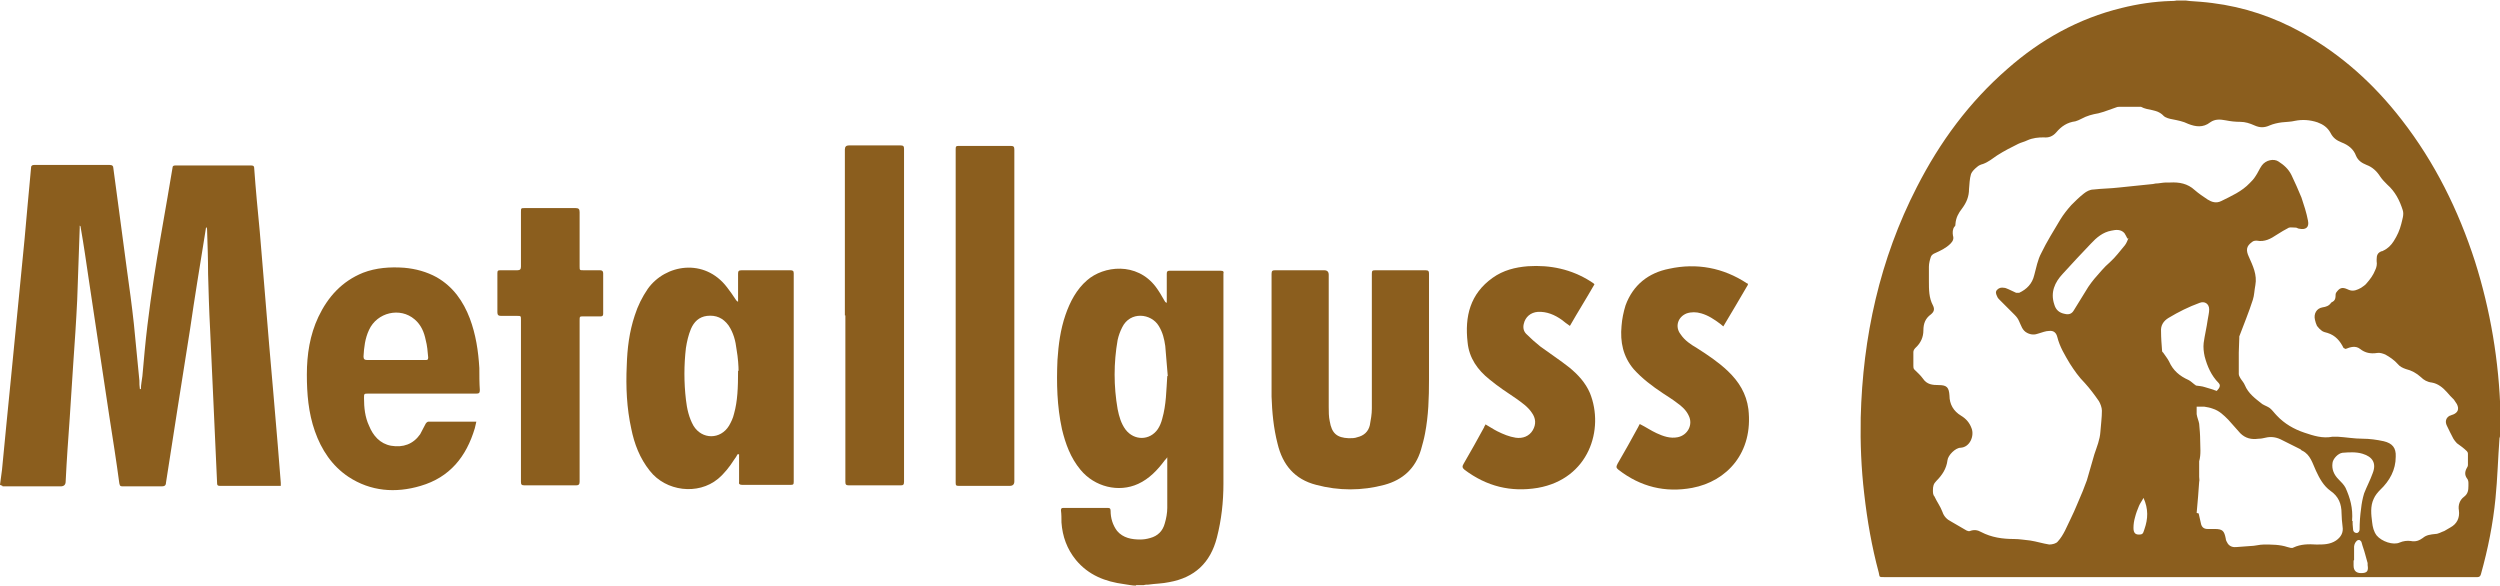 <?xml version="1.0" encoding="UTF-8"?>
<svg id="Ebene_2" data-name="Ebene 2" xmlns="http://www.w3.org/2000/svg" viewBox="0 0 498.6 116.8">
  <g id="Ebene_1-2" data-name="Ebene 1">
    <g>
      <path d="M498.6,86.8c0,.2,0,.4-.1,.6-.3,4-.4,8-.8,12-.5,5.1-1.5,10.1-2.9,15.1-.1,.4-.3,.6-.7,.6,0,0-.2,0-.3,0-39.3,0-78.7,0-118,0-1.1,0-.9,0-1.1-.9-1.4-5.2-2.3-10.4-2.9-15.7-.6-5.1-.8-10.1-.7-15.2,.4-16.1,3.8-31.6,11.2-46,4.6-9,10.4-16.9,18.1-23.6,6.6-5.8,14.1-10,22.7-12.1,3.2-.8,6.5-1.3,9.8-1.4,.4,0,.8,0,1.2-.1,.6,0,1.2,0,1.8,0,.3,0,.5,.1,.8,.1,1.5,.1,3,.2,4.5,.4,6.4,.8,12.3,2.8,17.9,5.9,7.9,4.4,14.4,10.3,19.9,17.4,6.6,8.5,11.3,18,14.6,28.2,3.1,9.8,4.8,19.9,5.1,30.3,0,.7,0,1.4,.1,2.1v2.4Zm-31.2-17.4c-.7-1.4-1.6-2.5-3.2-3-.4-.1-.8-.2-1.1-.4-.4-.3-.7-.6-1-1-.2-.4-.3-.8-.4-1.2-.3-1.2,.3-2.3,1.5-2.5,.7-.1,1.3-.3,1.7-.9,0,0,.2-.2,.3-.2,.4-.2,.6-.6,.6-1.1,0-.2,0-.5,.1-.7,.7-1,1.2-1.2,2.3-.7,.8,.4,1.4,.3,2.1,0,.2-.1,.4-.2,.6-.3,.4-.3,.8-.5,1.1-.9,.7-.8,1.3-1.6,1.7-2.6,.3-.6,.4-1.2,.3-1.8,0-.1,0-.2,0-.4,0-.8,.2-1.3,1-1.6,.1,0,.2,0,.3-.1,.9-.4,1.6-1.1,2.1-1.9,.7-1.1,1.2-2.2,1.5-3.4,.2-.9,.6-1.9,.3-2.8-.6-1.9-1.5-3.7-3.1-5.1-.5-.5-1-1-1.4-1.6-.7-1.1-1.6-1.9-2.7-2.3-1-.4-1.7-.9-2.1-1.8-.5-1.4-1.6-2.2-2.9-2.7-1-.4-1.7-.9-2.2-1.9-.6-1.1-1.5-1.7-2.6-2.1-1.5-.5-3-.6-4.5-.3-.8,.2-1.7,.2-2.6,.3-.8,.1-1.7,.3-2.4,.6-1.1,.5-2,.5-3.1,0-.9-.4-1.8-.7-2.8-.7-1,0-1.9-.1-2.9-.3-1.1-.2-2.1-.3-3.1,.4-1.4,1.1-2.9,.9-4.4,.3-1-.5-2.1-.7-3.1-.9-.6-.1-1.4-.3-1.8-.7-1.3-1.4-3.1-1-4.5-1.8,0,0-.2,0-.2,0-1.3,0-2.6,0-4,0-.2,0-.5,0-.7,.1-1.2,.4-2.4,.9-3.6,1.2-1.2,.2-2.3,.5-3.4,1.1-.4,.2-.8,.4-1.2,.5-1.6,.2-2.8,1-3.8,2.2-.7,.8-1.5,1.1-2.5,1-1.1,0-2.2,.1-3.3,.6-.6,.3-1.2,.4-1.8,.7-1.4,.7-2.8,1.4-4.2,2.3-.9,.6-1.7,1.3-2.8,1.7-.4,.1-.9,.3-1.2,.6-.5,.4-1,.9-1.2,1.4-.3,1-.3,2-.4,3,0,1.5-.5,2.7-1.4,3.9-.7,.9-1.2,1.8-1.3,3,0,.2,0,.5-.2,.6-.4,.5-.4,1.2-.3,1.8,.2,.6,0,1.1-.5,1.6-.9,.9-2,1.4-3.1,1.9-.3,.1-.7,.4-.8,.7-.2,.6-.4,1.3-.4,2,0,1,0,1.9,0,2.9,0,1.7,0,3.3,.8,4.8,.4,.8,.2,1.3-.4,1.8-1.1,.8-1.5,1.8-1.5,3.2,0,1.3-.5,2.5-1.6,3.5-.2,.2-.4,.5-.4,.8,0,.9,0,1.9,0,2.8,0,.2,0,.5,.2,.7,.6,.6,1.2,1.1,1.7,1.8,.8,1.2,1.9,1.3,3.2,1.3,1.6,0,2,.5,2.1,2.1,0,1.7,.8,3.1,2.3,4,1,.6,1.7,1.4,2.1,2.5,.6,1.5-.3,3.8-2.2,3.9-1,0-2.5,1.5-2.6,2.5-.2,1.7-1.1,3-2.2,4.1-.6,.6-.7,1.1-.7,1.9,0,.4,0,.9,.3,1.2,.5,1.1,1.2,2,1.6,3.1,.3,.9,.9,1.5,1.7,1.9,1,.6,2.1,1.2,3.1,1.8,.2,.1,.5,.2,.7,.1,.8-.3,1.5-.2,2.2,.2,2.1,1.1,4.3,1.4,6.6,1.4,1.1,0,2.1,.2,3.2,.3,1.3,.2,2.5,.6,3.8,.8,.6,0,1.4-.2,1.7-.6,1.2-1.3,1.8-3,2.6-4.6,.9-1.8,1.6-3.7,2.4-5.5,.3-.7,.5-1.4,.8-2.1,.5-1.7,1-3.5,1.5-5.2,.5-1.5,1.1-2.9,1.2-4.5,.1-1.4,.3-2.8,.3-4.2,0-.6-.3-1.4-.6-1.9-.9-1.3-1.8-2.5-2.8-3.6-1.2-1.2-2.1-2.5-3-3.9-1-1.7-2-3.3-2.5-5.3-.2-.8-.7-1.3-1.6-1.2-.7,0-1.4,.3-2.1,.5-.8,.3-1.5,.3-2.3-.1-1-.5-1.2-1.5-1.6-2.3-.2-.5-.5-.9-.9-1.3-1-1-2-2-3-3-.2-.2-.4-.4-.5-.7-.2-.4-.4-.9,0-1.3,.4-.4,.8-.5,1.4-.4,.3,0,.6,.2,.9,.3,.5,.2,1,.5,1.5,.7,.2,0,.4,0,.6,0,1.5-.7,2.6-1.8,3-3.5,.4-1.5,.7-3.1,1.4-4.4,1.1-2.3,2.5-4.5,3.8-6.7,.6-1,1.4-2,2.2-2.9,.8-.8,1.6-1.6,2.5-2.3,.5-.4,1.2-.8,1.9-.8,1.7-.2,3.4-.2,5.1-.4,2.3-.2,4.5-.5,6.8-.7,.2,0,.3-.1,.5-.1,.7,0,1.4-.2,2.1-.2,.3,0,.6,0,.8,0,1.8-.1,3.5,.2,4.9,1.5,.8,.7,1.7,1.3,2.6,1.9,.8,.5,1.7,.8,2.7,.3,2-1,4.1-1.9,5.7-3.6,.4-.4,.8-.8,1.1-1.3,.5-.7,.8-1.5,1.3-2.2,.8-1.1,2.4-1.4,3.3-.8,1.1,.7,2,1.5,2.6,2.7,.7,1.5,1.4,3,2,4.5,.5,1.5,1,3,1.3,4.6,.3,1.4-.5,1.9-1.8,1.6-.2,0-.4-.2-.6-.2-.5,0-1-.1-1.4,0-.8,.4-1.6,.9-2.4,1.4-1.2,.8-2.4,1.5-4,1.2-.3,0-.7,0-1,.3-1.1,.8-1.2,1.6-.6,2.9,.8,1.8,1.7,3.6,1.3,5.7-.2,1-.2,2-.5,2.9-.8,2.5-1.8,4.9-2.7,7.3,0,0,0,.2,0,.3,0,1-.1,1.9-.1,2.9,0,1.4,0,2.9,0,4.3,0,.3,.2,.6,.3,.8,.3,.5,.7,.9,.9,1.4,.7,1.7,2.1,2.7,3.5,3.8,.5,.3,1.1,.5,1.5,.8,.5,.4,.9,1,1.4,1.5,1.5,1.6,3.4,2.7,5.5,3.4,1.8,.6,3.6,1.2,5.6,.8,.3,0,.6,0,1,0,1.7,.1,3.3,.4,5,.4,1.4,0,2.8,.2,4.2,.5,1.7,.4,2.5,1.3,2.4,3.1,0,2.6-1.2,4.8-3.1,6.6-.5,.5-1,1.1-1.3,1.8-.7,1.5-.5,3.1-.3,4.7,.1,.9,.3,1.8,.9,2.6,1,1.2,3.3,2,4.6,1.4,.7-.3,1.5-.4,2.2-.3,1,.2,1.7-.1,2.4-.6,.7-.6,1.5-.7,2.5-.8,.6,0,1.2-.4,1.8-.6,.4-.2,.8-.5,1.2-.7,1.3-.7,1.9-1.9,1.7-3.4-.2-1.1,.2-2.1,1-2.7,.8-.6,.9-1.3,.9-2.2,0-.2,0-.4,0-.6,0-.3-.1-.7-.3-.9-.5-.7-.4-1.4,0-2.1,.1-.1,.2-.4,.2-.5,0-.8,0-1.6,0-2.3,0-.2-.1-.4-.2-.5-.6-.6-1.3-1.1-2-1.6-.3-.3-.5-.6-.7-.9-.5-.9-.9-1.8-1.3-2.6-.4-.8-.2-1.6,.6-2,.2,0,.4-.2,.6-.2,1-.4,1.3-1.1,.8-2.1-.2-.3-.4-.6-.6-.9-.5-.5-1-1-1.4-1.5-.8-.9-1.8-1.7-3-1.9-.9-.1-1.6-.5-2.2-1.1-.9-.8-1.8-1.3-3-1.6-.6-.2-1.2-.5-1.6-1-.7-.8-1.6-1.4-2.5-1.9-.5-.2-1.1-.4-1.6-.3-1.3,.2-2.4,0-3.4-.8-.9-.7-1.9-.4-2.9,0Zm-28.9,33c.1,.5,.3,1.3,.5,2.2,.2,.6,.6,.9,1.3,.9,.5,0,.9,0,1.4,0,1.6,0,1.9,.4,2.2,1.9,0,.3,.2,.7,.4,1,.4,.6,1.1,.8,1.8,.7,.9-.1,1.8-.1,2.7-.2,.9,0,1.8-.3,2.7-.3,1.6,0,3.2,0,4.7,.5,.4,.1,.9,.3,1.2,.1,1.5-.7,3-.7,4.6-.6,1.4,0,2.7,0,3.9-.8,1-.7,1.5-1.6,1.3-2.8-.1-.9-.2-1.8-.2-2.6,0-1.9-.6-3.4-2.2-4.5-1.4-1-2.2-2.5-2.9-4-.7-1.5-1.1-3.2-2.7-4-.1,0-.3-.2-.4-.3-1.2-.6-2.4-1.2-3.6-1.8-1.1-.6-2.2-.8-3.4-.5-.4,.1-.9,.2-1.4,.2-1.4,.2-2.6-.1-3.6-1.1-.8-.9-1.6-1.8-2.4-2.7-.9-.9-1.8-1.8-3.1-2.2-.5-.2-1.1-.3-1.7-.4-.5,0-1,0-1.5,0,0,.5,0,1,0,1.5,.1,.7,.4,1.3,.5,1.9,.1,1.1,.2,2.2,.2,3.3,0,1.4,.2,2.8-.2,4.2,0,.2,0,.4,0,.6,0,.4,0,.9,0,1.3,0,.4,0,.8,0,1.2,0,.3,.1,.7,0,1-.1,1.9-.3,3.8-.5,6.2Zm3.6-24.4c0,0,.2-.3,.4-.5,.3-.4,.3-.8,0-1.1-1.5-1.5-2.3-3.4-2.8-5.3-.2-.9-.3-1.8-.2-2.7,.2-1.5,.6-3.1,.8-4.6,.1-.7,.3-1.4,.3-2.1,0-1.1-.9-1.7-1.9-1.3-2.2,.8-4.2,1.8-6.2,3-1,.6-1.6,1.5-1.5,2.7,0,1.3,.1,2.5,.2,3.8,0,.1,0,.3,.2,.4,.4,.6,.9,1.2,1.2,1.8,.8,1.8,2.1,2.9,3.9,3.7,.4,.2,.8,.6,1.2,.9,.1,0,.2,.2,.3,.2,.6,.1,1.1,.1,1.7,.3,.8,.2,1.6,.5,2.5,.8Zm-17.8-30.4c-.2-.4-.4-.8-.6-1.1-.7-.8-1.7-.7-2.6-.5-1.7,.3-3,1.4-4.1,2.6-1.9,2-3.8,4-5.6,6-1.6,1.7-2.5,3.7-1.7,6.1,.3,1.1,1,1.7,2.1,1.9,.8,.2,1.4,0,1.8-.7,1-1.6,1.9-3.1,2.9-4.7,.4-.6,.8-1.1,1.2-1.6,1-1.1,1.9-2.3,3.1-3.3,1.1-1,2-2.2,3-3.4,.3-.4,.5-.9,.7-1.4Zm44.9,56.3c0,.3,0,1,.1,1.7,0,.4,.3,.7,.7,.7,.4,0,.6-.4,.6-.7,0-1.4,.1-2.8,.3-4.2,.1-1,.3-2,.6-3,.5-1.3,1.2-2.6,1.7-4,.8-2,0-3.3-2-3.9-1.3-.4-2.7-.3-4-.2-.9,.1-1.9,1.2-2,2-.2,1.3,.3,2.4,1.2,3.3,.5,.5,1.1,1.1,1.4,1.7,.9,2,1.5,4,1.3,6.6Zm.2,7.9s0,0,0,0c0,.3,0,.7,0,1q0,1.5,1.5,1.5c1.2,0,1.5-.4,1.3-1.6,0-.1,0-.3,0-.4-.2-.6-.3-1.2-.5-1.8-.2-.8-.5-1.5-.7-2.3,0-.2-.4-.6-.6-.5-.3,0-.5,.3-.7,.6-.1,.2-.2,.5-.2,.7,0,.9,0,1.8,0,2.7Zm-41.9-12.5c-.3,.6-.7,1.1-.9,1.6-.3,.7-.6,1.5-.8,2.3-.2,.7-.3,1.4-.3,2.1,0,1,.4,1.4,1.3,1.3,.7,0,.7-.6,.9-1.1,.7-2,.8-4-.2-6.2Z" style="fill: #8b5e1e;"/>
      <path d="M0,96.7c.1-1,.3-2,.4-3,.3-3.1,.6-6.2,.9-9.3,.3-3,.6-6.1,.9-9.1,.3-3.1,.6-6.2,.9-9.2,.3-3.1,.6-6.1,.9-9.2,.3-3.1,.6-6.1,.9-9.2,.2-2.2,.4-4.5,.6-6.7,.2-2.5,.5-5,.7-7.6,0-.4,.3-.5,.6-.5,2.6,0,5.2,0,7.7,0,2.5,0,4.9,0,7.4,0,.5,0,.7,.2,.7,.6,.4,2.7,.7,5.5,1.1,8.2,.5,4,1.1,8,1.6,12,.5,3.6,1,7.2,1.4,10.9,.4,3.8,.7,7.5,1.1,11.3,0,.6,0,1.1,.1,1.7,0,0,.1,0,.2,0,0-.9,.2-1.7,.3-2.6,.3-3.4,.6-6.8,1-10.1,.4-3.2,.8-6.3,1.3-9.5,.8-5.3,1.8-10.7,2.7-16,.3-2,.7-3.9,1-5.9,0-.4,.2-.5,.6-.5,5,0,10,0,15.1,0,.5,0,.6,.2,.6,.6,.3,4.2,.7,8.4,1.1,12.5,.3,3.6,.6,7.2,.9,10.8,.3,4,.7,8.1,1,12.1,.3,3.1,.5,6.1,.8,9.2,.3,3.5,.6,7,.9,10.6,.2,2.5,.4,5,.6,7.5,0,.2,0,.3,0,.6-.2,0-.4,0-.5,0-3.9,0-7.8,0-11.6,0-.3,0-.6,0-.6-.5-.2-5.2-.5-10.3-.7-15.5-.2-5.1-.5-10.2-.7-15.3-.2-3.7-.3-7.4-.4-11,0-2.9-.1-5.8-.2-8.8,0-.2,0-.3-.2-.5-.1,.6-.2,1.3-.3,1.9-1,6.2-2,12.3-2.9,18.5-.8,5.1-1.6,10.1-2.4,15.2-.8,5.1-1.6,10.2-2.4,15.4,0,.5-.3,.7-.8,.7-2.6,0-5.2,0-7.7,0-.5,0-.7,0-.8-.6-.6-4.5-1.3-8.9-2-13.4-.7-4.4-1.3-8.9-2-13.3-.7-4.7-1.4-9.3-2.1-14-.5-3.4-1-6.9-1.6-10.3,0-.1,0-.3-.2-.4,0,.2,0,.4,0,.5-.2,4.8-.3,9.6-.5,14.3-.2,4.3-.5,8.6-.8,12.9-.2,3.6-.5,7.2-.7,10.8-.3,4.2-.6,8.3-.8,12.5q0,1-1,1c-3.6,0-7.3,0-10.9,0-.2,0-.5,0-.7,0,0,0,0,0,0-.1Z" style="fill: #8b5e1e;"/>
      <path d="M226.6,116.8c-.8,0-1.6-.2-2.4-.3-3.8-.5-7.1-1.8-9.6-4.8-1.8-2.2-2.7-4.7-2.9-7.5,0-.8,0-1.6-.1-2.4,0-.4,.1-.5,.5-.5,3,0,6,0,8.9,0,.4,0,.5,.2,.5,.6,0,1.4,.4,2.8,1.3,4,1.2,1.4,2.9,1.7,4.6,1.7,.7,0,1.3-.1,2-.3,1.5-.4,2.5-1.4,2.9-2.9,.3-1,.5-2.1,.5-3.1,0-3.2,0-6.3,0-9.5,0-.1,0-.3,0-.6-.2,.3-.3,.4-.5,.6-1.4,1.9-3.1,3.7-5.3,4.7-3.9,1.8-8.7,.6-11.5-2.8-2-2.4-3-5.2-3.7-8.1-1-4.6-1.1-9.2-.9-13.8,.2-3.1,.6-6.1,1.6-9,.9-2.6,2.2-5.1,4.3-6.9,3.3-2.9,9.9-3.7,13.7,1.3,.6,.8,1.2,1.8,1.7,2.7,.1,.2,.2,.4,.5,.5,0-.2,0-.4,0-.6,0-1.7,0-3.5,0-5.2,0-.4,.1-.6,.5-.6,3.4,0,6.8,0,10.3,0,.5,0,.6,.2,.5,.6,0,2.7,0,5.4,0,8.1,0,11.3,0,22.6,0,33.8,0,3.6-.4,7.2-1.3,10.7-1.3,5.1-4.5,8-9.5,8.9-1.4,.3-2.8,.3-4.2,.5-.3,0-.6,0-.9,.1h-1.6Zm6.3-41.8c-.2-2-.3-4-.5-6-.2-1.4-.5-2.7-1.3-4-1.5-2.5-5.7-3-7.3,.3-.4,.8-.7,1.6-.9,2.5-.8,4.6-.8,9.2,0,13.8,.3,1.5,.7,2.9,1.6,4.1,1.7,2.2,4.8,2.2,6.4-.1,.4-.6,.7-1.3,.9-2.1,.8-2.8,.8-5.6,1-8.5Z" style="fill: #8b5e1e;"/>
      <path d="M147.1,90.6c-.2,.4-.4,.7-.7,1.1-.9,1.4-1.9,2.7-3.2,3.8-4,3.3-10.4,2.5-13.6-1.6-2-2.5-3.1-5.4-3.7-8.4-.9-4.1-1.1-8.3-.9-12.6,.1-3.4,.5-6.7,1.6-10,.6-1.9,1.5-3.7,2.6-5.3,3.5-4.9,11.3-6.2,15.8-.3,.6,.8,1.2,1.6,1.7,2.4,.1,.2,.2,.3,.5,.5,0-.2,0-.4,0-.6,0-1.7,0-3.4,0-5,0-.5,.1-.7,.7-.7,3.2,0,6.4,0,9.7,0,.5,0,.7,.1,.7,.6,0,13.9,0,27.8,0,41.6,0,.5-.1,.6-.6,.6-3.2,0-6.5,0-9.7,0-.5,0-.7-.2-.6-.6,0-1.6,0-3.2,0-4.9,0-.2,0-.4,0-.6h-.2Zm.2-16.6c0-.9-.1-2.6-.4-4.3-.2-1.7-.6-3.3-1.6-4.8-1.1-1.5-2.5-2.1-4.3-1.9-1.6,.2-2.6,1.2-3.2,2.6-.5,1.2-.8,2.5-1,3.8-.4,3.4-.4,6.9,0,10.3,.2,1.8,.6,3.6,1.5,5.2,1.7,2.8,5.4,2.8,7.1,0,.4-.7,.8-1.5,1-2.4,.7-2.5,.8-5.2,.8-8.6Z" style="fill: #8b5e1e;"/>
      <path d="M273.6,68.5c0-4.6,0-9.2,0-13.9,0-.6,.1-.7,.7-.7,3.3,0,6.7,0,10,0,.6,0,.7,.2,.7,.7,0,7,0,14.1,0,21.1,0,3.6-.1,7.2-.8,10.8-.2,1.1-.5,2.1-.8,3.2-1.1,3.7-3.6,6-7.3,7-4.5,1.2-9.1,1.2-13.6,0-4.3-1.1-6.7-4-7.7-8.2-.8-3.1-1.1-6.3-1.2-9.4,0-8.2,0-16.4,0-24.5,0-.6,.2-.7,.7-.7,3.3,0,6.5,0,9.8,0q.9,0,.9,.9c0,8.8,0,17.5,0,26.3,0,1,0,2,.2,2.9,.4,2.4,1.4,3.3,3.8,3.4,.6,0,1.2,0,1.7-.2,1.3-.3,2.2-1.1,2.5-2.4,.2-1.1,.4-2.2,.4-3.3,0-4.3,0-8.6,0-13Z" style="fill: #8b5e1e;"/>
      <path d="M95,84.1c-.1,.4-.2,.9-.3,1.3-1.7,5.7-5,9.8-10.8,11.5-5,1.5-10,1.1-14.4-1.8-3.3-2.2-5.4-5.4-6.7-9.1-1.3-3.7-1.6-7.5-1.6-11.3,0-4,.6-7.9,2.3-11.5,1.9-4,4.7-7.1,8.9-8.8,2.6-1,5.4-1.2,8.2-1,2.3,.2,4.5,.8,6.5,1.9,3.3,1.9,5.3,4.8,6.6,8.2,1.2,3.2,1.7,6.5,1.9,9.9,0,1.5,0,3,.1,4.4,0,.6-.2,.7-.7,.7-7.2,0-14.3,0-21.5,0-.9,0-.9,0-.9,.9,0,1.9,.2,3.8,1,5.5,.8,2,2.2,3.6,4.4,4,2.4,.4,4.4-.3,5.8-2.3,.4-.7,.7-1.4,1.1-2.1,.1-.2,.4-.4,.5-.4,3.1,0,6.3,0,9.4,0,0,0,.1,0,.2,0Zm-16-12.3h0c1.9,0,3.9,0,5.8,0,.4,0,.6,0,.6-.5-.1-1.2-.2-2.4-.5-3.5-.3-1.5-.9-3-2.2-4.1-2.9-2.5-7.5-1.4-9.1,2.1-.8,1.7-1,3.5-1.1,5.3,0,.5,.2,.7,.7,.7,1.9,0,3.8,0,5.8,0Z" style="fill: #8b5e1e;"/>
      <path d="M168.5,62.9c0-11,0-22.1,0-33.1q0-.8,.8-.8c3.4,0,6.8,0,10.3,0,.6,0,.7,.2,.7,.7,0,22.1,0,44.3,0,66.4,0,.6-.2,.7-.7,.7-3.4,0-6.9,0-10.3,0-.6,0-.7-.2-.7-.7,0-11.1,0-22.2,0-33.2Z" style="fill: #8b5e1e;"/>
      <path d="M202.3,62.9c0,11,0,22,0,33.1q0,.9-.9,.9c-3.4,0-6.8,0-10.2,0-.5,0-.6-.1-.6-.6,0-22.2,0-44.4,0-66.6,0-.5,.1-.6,.6-.6,3.5,0,6.9,0,10.4,0,.6,0,.7,.2,.7,.8,0,11.1,0,22.1,0,33.2Z" style="fill: #8b5e1e;"/>
      <path d="M296.2,84.6c.9,.5,1.6,1,2.4,1.4,1.2,.6,2.4,1.1,3.7,1.3,1.4,.2,2.7-.3,3.4-1.5,.7-1.2,.6-2.4-.2-3.5-.8-1.2-2-2-3.1-2.8-1.8-1.2-3.6-2.4-5.3-3.8-2.4-1.9-4.1-4.3-4.4-7.4-.6-5.2,.5-9.7,5-12.9,2.1-1.5,4.5-2.1,7-2.3,4.5-.3,8.7,.6,12.5,3,.2,.1,.4,.3,.6,.4,0,0,0,0,.2,.2-1.6,2.8-3.3,5.5-4.9,8.3-.6-.4-1.1-.8-1.6-1.2-1.4-1-3-1.7-4.8-1.6-1.4,.1-2.5,1-2.8,2.4-.2,.8,0,1.5,.5,2,.9,.9,1.8,1.7,2.8,2.5,1.9,1.4,3.9,2.7,5.8,4.2,1.7,1.4,3.2,3,4.1,5.1,2.9,7.2-.2,17.1-10.4,18.9-5.4,.9-10.2-.3-14.6-3.6-.5-.4-.5-.7-.2-1.2,1.4-2.4,2.8-4.9,4.1-7.3,0-.2,.2-.3,.3-.6Z" style="fill: #8b5e1e;"/>
      <path d="M327.1,84.6c1.2,.6,2.2,1.3,3.3,1.8,1.3,.6,2.7,1.1,4.2,.8,2-.4,3.1-2.5,2.2-4.3-.5-1.1-1.4-1.9-2.4-2.6-.9-.7-1.9-1.3-2.8-1.9-2.1-1.4-4.1-2.9-5.8-4.8-2.1-2.5-2.7-5.4-2.4-8.6,.1-1.4,.4-2.8,.8-4.1,1.5-4.1,4.6-6.5,8.7-7.3,5.5-1.2,10.8-.2,15.5,2.9,0,0,.1,0,.2,.1,0,0,0,0,0,.2-1.6,2.7-3.2,5.5-4.9,8.3-.2-.2-.4-.3-.6-.5-1.2-.9-2.4-1.7-3.8-2.1-1-.3-2-.3-2.9,0-1.8,.7-2.4,2.7-1.2,4.2,.8,1.2,2,2,3.2,2.7,2.2,1.4,4.3,2.8,6.2,4.6,2.2,2.1,3.7,4.5,4.1,7.6,1,8.7-4.3,14.4-11.2,15.7-5.4,1-10.3-.2-14.7-3.6-.5-.4-.5-.6-.2-1.2,1.4-2.4,2.8-4.9,4.1-7.3,.1-.2,.2-.4,.3-.6Z" style="fill: #8b5e1e;"/>
      <path d="M103.9,79.9c0-5.4,0-10.7,0-16.1,0-.8,0-.8-.8-.8-1.1,0-2.1,0-3.2,0-.5,0-.7-.2-.7-.7,0-2.6,0-5.2,0-7.8,0-.5,.1-.6,.6-.6,1.1,0,2.3,0,3.4,0,.5,0,.7-.2,.7-.7,0-3.6,0-7.3,0-10.9,0-.8,0-.8,.8-.8,3.4,0,6.7,0,10.1,0,.6,0,.8,.2,.8,.8,0,3.6,0,7.2,0,10.8,0,.8,0,.8,.8,.8,1.1,0,2.2,0,3.3,0,.4,0,.6,.2,.6,.6,0,2.7,0,5.4,0,8.1,0,.4-.2,.5-.5,.5-1.1,0-2.2,0-3.4,0-.8,0-.8,0-.8,.8,0,9.1,0,18.2,0,27.2,0,1.7,0,3.4,0,5,0,.5-.2,.7-.7,.7-3.4,0-6.9,0-10.3,0-.6,0-.7-.2-.7-.7,0-5.4,0-10.8,0-16.2Z" style="fill: #8b5e1e;"/>
    </g>
  </g>
</svg>